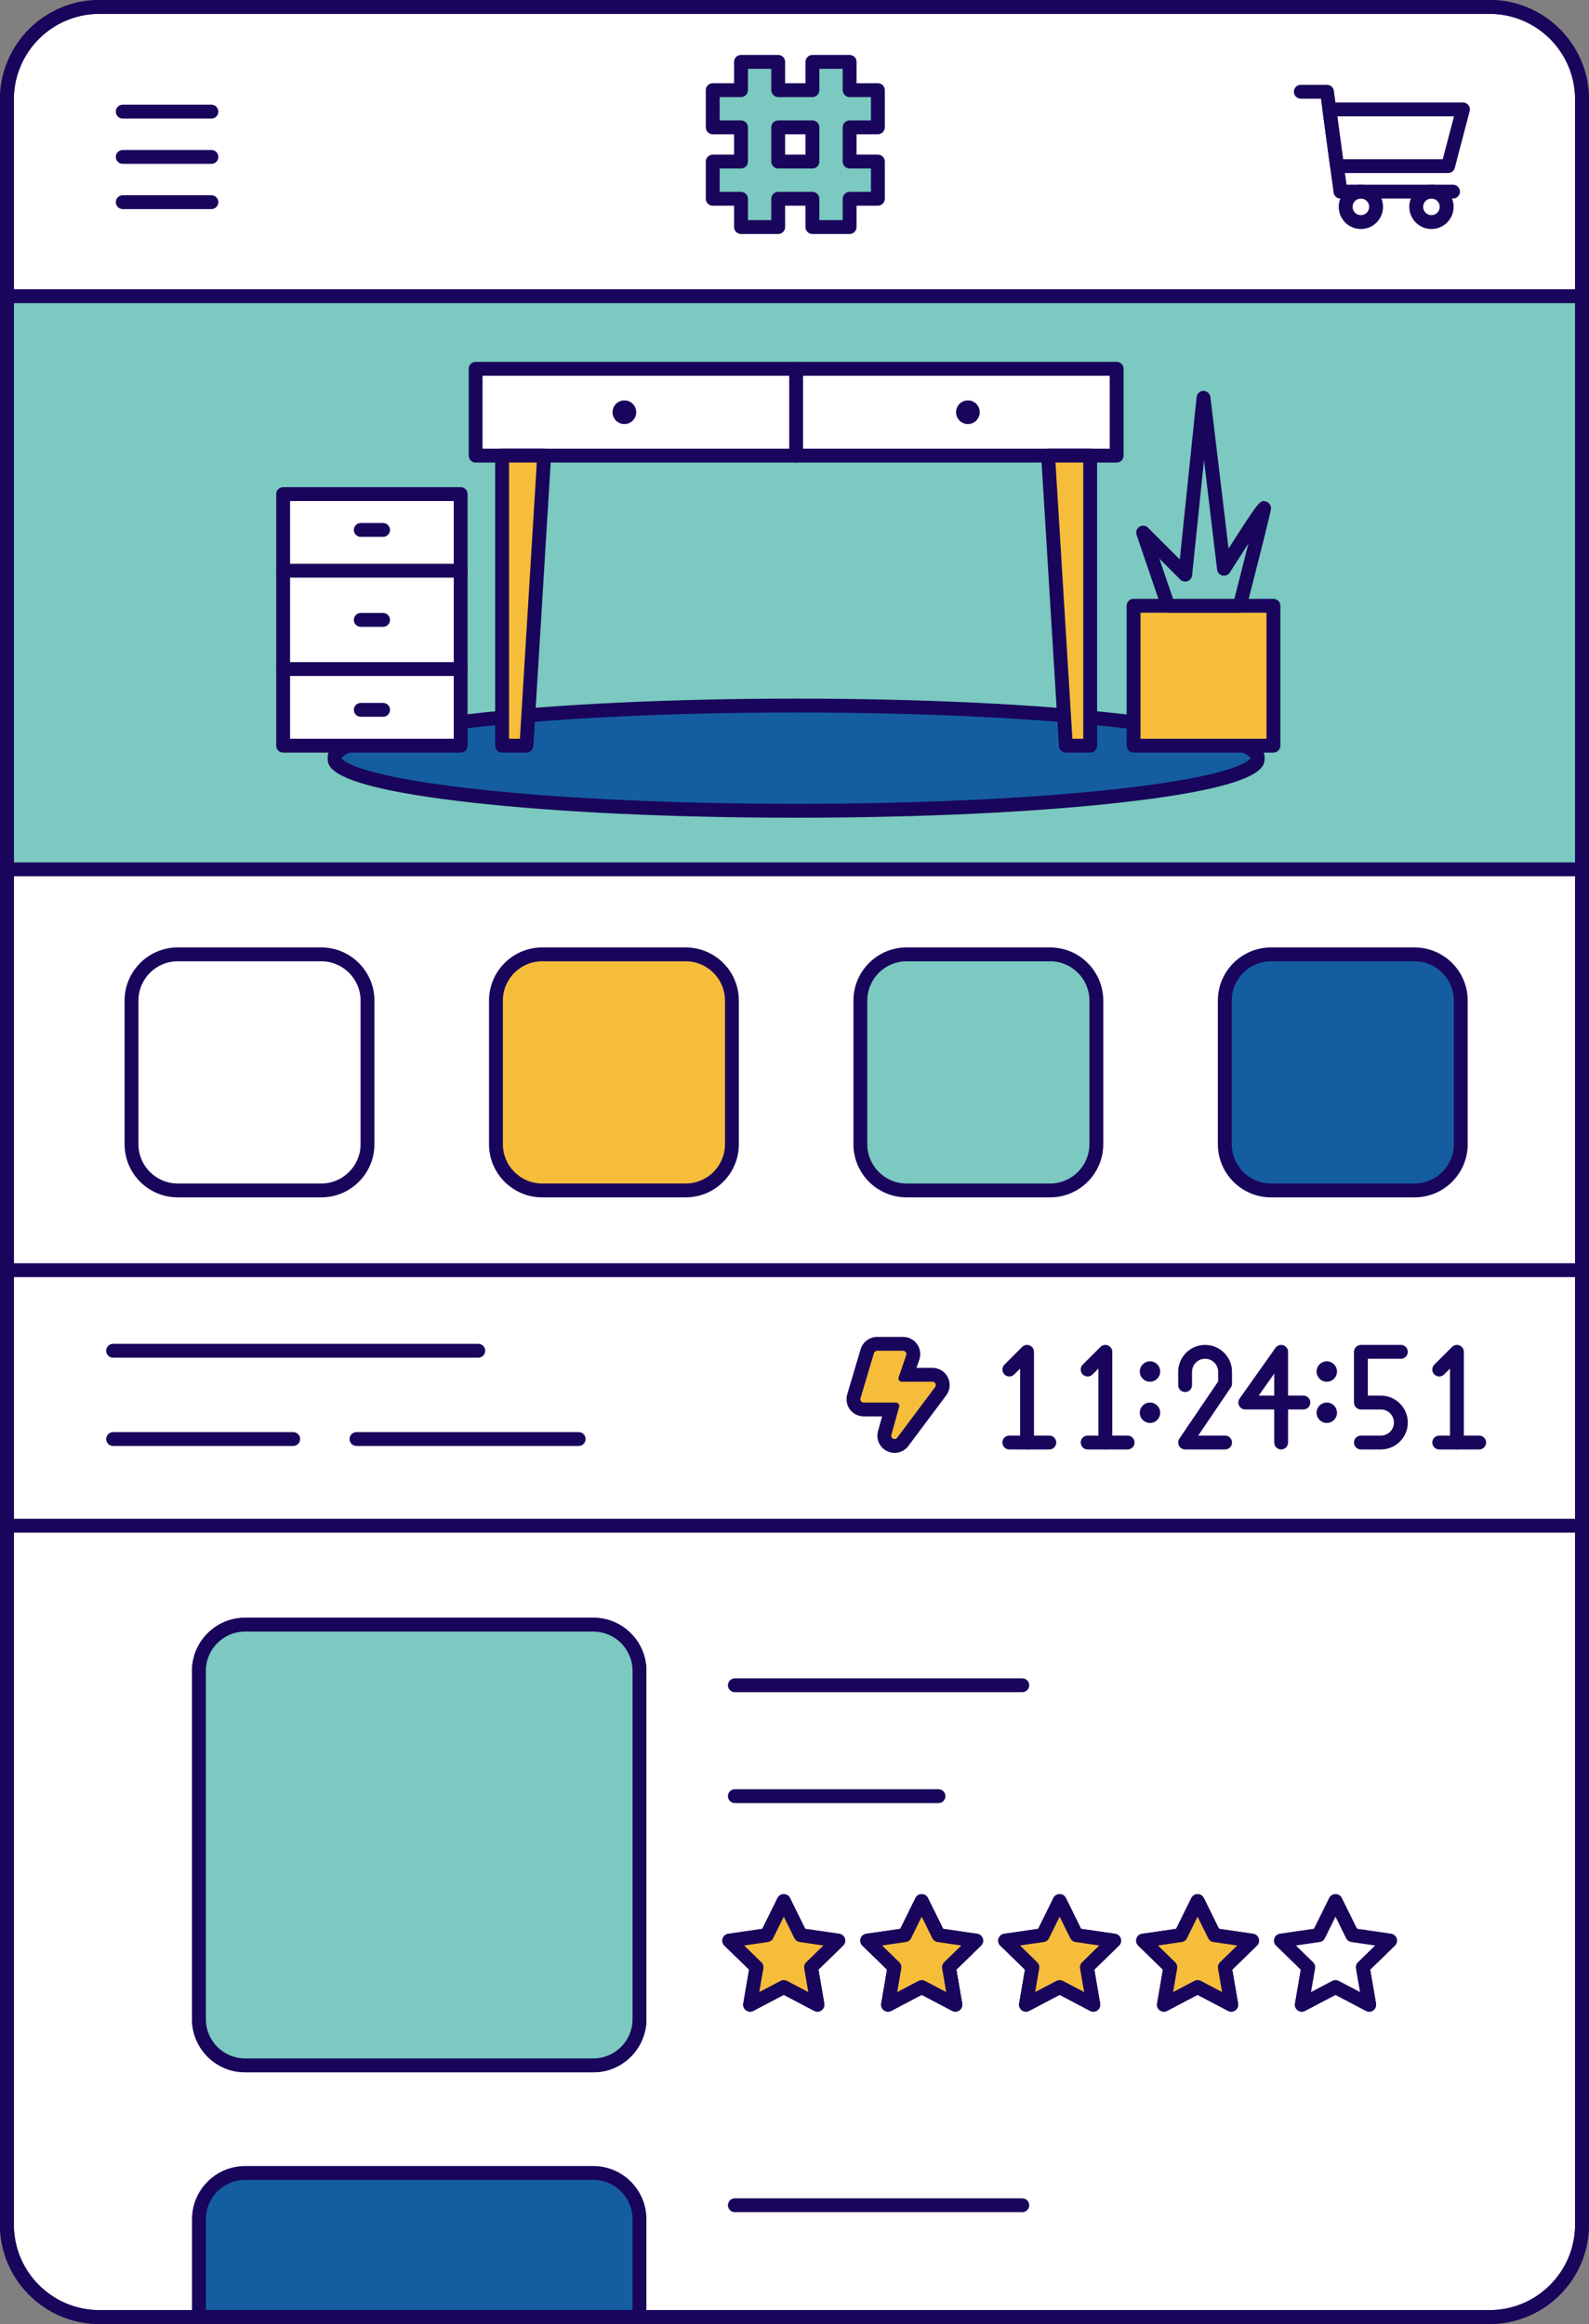 <?xml version="1.0" encoding="UTF-8"?><svg xmlns="http://www.w3.org/2000/svg" xmlns:xlink="http://www.w3.org/1999/xlink" height="500.0" id="Layer_2" preserveAspectRatio="xMidYMid meet" version="1.1" viewBox="0.0 0.0 342.0 500.0" width="342.0" x="0" xml:space="preserve" y="0" zoomAndPan="magnify"><rect x="0.0" y="0.0" width="342.0" height="500.0" fill="#808080" stroke="none"/><g><g><g id="change1_5"><path d="M21.372,1.491H320.616c10.98,0,19.881,8.901,19.881,19.881v457.256 c0,10.98-8.901,19.881-19.881,19.881H21.372c-10.98,0-19.881-8.901-19.881-19.881 V21.372C1.491,10.392,10.392,1.491,21.372,1.491z" fill="#fff"/></g><g id="change2_33"><path d="M320.616,500H21.372C9.587,500,0,490.413,0,478.628V21.372 C0,9.587,9.587,0,21.372,0H320.616c11.784,0,21.372,9.587,21.372,21.372v457.256 C341.988,490.413,332.401,500,320.616,500z M21.372,2.982 c-10.14,0-18.39,8.249-18.39,18.39v457.256c0,10.14,8.25,18.39,18.39,18.39 H320.616c10.14,0,18.39-8.249,18.39-18.39V21.372 c0-10.14-8.25-18.39-18.39-18.39H21.372z" fill="#19055b"/></g></g><g><g id="change3_2"><path d="M1.491 63.731H340.497V187.039H1.491z" fill="#7bc9c0"/></g><g id="change2_16"><path d="M340.497,188.529H1.491C0.667,188.529,0,187.862,0,187.038V63.73 c0-0.824,0.667-1.491,1.491-1.491h339.006c0.824,0,1.491,0.667,1.491,1.491 v123.308C341.988,187.862,341.321,188.529,340.497,188.529z M2.982,185.547H339.006 V65.221H2.982V185.547z" fill="#19055b"/></g></g><g><g id="change4_3"><ellipse cx="171.353" cy="163.119" fill="#145da0" rx="99.336" ry="11.32"/></g><g id="change2_14"><path d="M171.353,175.93c-26.588,0-51.594-1.181-70.41-3.325 c-30.417-3.466-30.417-7.685-30.417-9.486s0-6.02,30.417-9.486 c18.816-2.144,43.822-3.325,70.41-3.325s51.594,1.181,70.41,3.325 c30.417,3.466,30.417,7.685,30.417,9.486s0,6.02-30.417,9.486 C222.947,174.749,197.941,175.93,171.353,175.93z M73.505,163.153 c0.024,0,1.54,3.597,28.93,6.618c18.57,2.049,43.046,3.177,68.918,3.177 s50.348-1.128,68.918-3.177c26.07-2.876,28.7-6.273,28.913-6.652 c-0.214-0.38-2.843-3.777-28.913-6.652c-18.57-2.049-43.046-3.177-68.918-3.177 s-50.348,1.128-68.918,3.177C74.921,159.501,73.516,163.117,73.505,163.153 L73.505,163.153z M269.202,163.153h0.01H269.202z" fill="#19055b"/></g></g><g><g><g id="change1_3"><path d="M102.37 79.349H240.336V98.028H102.37z" fill="#fff"/></g><g id="change2_50"><path d="M240.336,99.518h-137.966c-0.824,0-1.491-0.667-1.491-1.491V79.349 c0-0.824,0.667-1.491,1.491-1.491h137.966c0.824,0,1.491,0.667,1.491,1.491 v18.678C241.827,98.851,241.16,99.518,240.336,99.518z M103.861,96.536h134.984 V80.84H103.861V96.536z" fill="#19055b"/></g></g><g><g id="change5_3"><path d="M113.303 160.43L108.066 160.43 108.066 98.027 117.122 98.027z" fill="#f6bd3b"/></g><g id="change2_54"><path d="M113.303,161.922h-5.238c-0.824,0-1.491-0.667-1.491-1.491V98.027 c0-0.824,0.667-1.491,1.491-1.491h9.057c0.411,0,0.804,0.17,1.086,0.469 c0.282,0.299,0.427,0.702,0.402,1.113l-3.819,62.403 C114.743,161.308,114.091,161.922,113.303,161.922z M109.557,158.939h2.344 l3.636-59.421h-5.98V158.939z" fill="#19055b"/></g></g><g><g id="change5_13"><path d="M229.404 160.43L234.641 160.43 234.641 98.027 225.585 98.027z" fill="#f6bd3b"/></g><g id="change2_43"><path d="M234.641,161.922h-5.238c-0.788,0-1.44-0.614-1.488-1.4 l-3.819-62.403c-0.025-0.411,0.12-0.813,0.402-1.113 c0.282-0.299,0.675-0.469,1.086-0.469h9.056c0.824,0,1.491,0.667,1.491,1.491 v62.403C236.132,161.254,235.465,161.922,234.641,161.922z M230.806,158.939h2.344 V99.518h-5.98L230.806,158.939z" fill="#19055b"/></g></g></g><g><g id="change5_4"><path d="M243.98 130.325H274.085V160.43H243.98z" fill="#f6bd3b"/></g><g id="change2_23"><path d="M274.085,161.922h-30.105c-0.824,0-1.491-0.667-1.491-1.491V130.325 c0-0.824,0.667-1.491,1.491-1.491h30.105c0.824,0,1.491,0.667,1.491,1.491v30.105 C275.576,161.254,274.909,161.922,274.085,161.922z M245.471,158.939h27.123v-27.123 h-27.123V158.939z" fill="#19055b"/></g></g><g><g id="change3_5"><path d="M251.409,130.325l-5.377-15.742l9.056,9.056l3.944-38.065 l4.404,36.791c0,0,8.632-13.584,8.632-13.018s-5.236,20.978-5.236,20.978H251.409z" fill="#7bc9c0"/></g><g id="change2_40"><path d="M266.833,131.817h-15.424c-0.638,0-1.205-0.406-1.411-1.009 l-5.377-15.742c-0.224-0.656,0.034-1.381,0.622-1.747 c0.591-0.367,1.354-0.279,1.843,0.211l6.842,6.842l3.621-34.949 c0.079-0.755,0.712-1.331,1.472-1.337c0.745,0.038,1.402,0.56,1.492,1.314 l3.908,32.642c6.707-10.536,6.82-10.5,8.057-10.14 c0.637,0.185,1.082,0.785,1.082,1.448c0,0.226,0,0.754-5.282,21.348 C268.108,131.355,267.514,131.817,266.833,131.817z M252.475,128.834h13.201 c0.957-3.734,2.09-8.189,3.028-11.918c-1.274,1.966-2.678,4.156-4.008,6.249 c-0.338,0.532-0.974,0.793-1.589,0.654c-0.614-0.14-1.075-0.651-1.15-1.277 l-2.817-23.532l-2.568,24.782c-0.06,0.572-0.443,1.059-0.984,1.251 c-0.541,0.193-1.146,0.057-1.553-0.351l-4.515-4.515L252.475,128.834z" fill="#19055b"/></g></g><g id="change2_51"><path d="M171.353,99.518c-0.824,0-1.491-0.667-1.491-1.491V79.349 c0-0.824,0.667-1.491,1.491-1.491s1.491,0.667,1.491,1.491v18.678 C172.844,98.851,172.177,99.518,171.353,99.518z" fill="#19055b"/></g><g id="change2_56"><circle cx="134.385" cy="88.688" fill="#19055b" r="2.547"/></g><g id="change2_38"><circle cx="208.321" cy="88.688" fill="#19055b" r="2.547"/></g><g><g><g id="change1_1"><path d="M60.945 106.305H99.151V160.43H60.945z" fill="#fff"/></g><g id="change2_47"><path d="M99.151,161.922H60.945c-0.824,0-1.491-0.667-1.491-1.491v-54.125 c0-0.824,0.667-1.491,1.491-1.491h38.206c0.824,0,1.491,0.667,1.491,1.491 v54.125C100.642,161.254,99.974,161.922,99.151,161.922z M62.436,158.939h35.224 v-51.143H62.436V158.939z" fill="#19055b"/></g></g><g id="change2_21"><path d="M99.15,124.282H60.945c-0.824,0-1.491-0.667-1.491-1.491 c0-0.824,0.667-1.491,1.491-1.491h38.205c0.824,0,1.491,0.667,1.491,1.491 C100.641,123.614,99.974,124.282,99.15,124.282z" fill="#19055b"/></g><g id="change2_44"><path d="M99.15,145.436H60.945c-0.824,0-1.491-0.667-1.491-1.491 c0-0.824,0.667-1.491,1.491-1.491h38.205c0.824,0,1.491,0.667,1.491,1.491 C100.641,144.769,99.974,145.436,99.15,145.436z" fill="#19055b"/></g><g id="change2_53"><path d="M82.454,115.509h-4.809c-0.824,0-1.491-0.667-1.491-1.491 s0.667-1.491,1.491-1.491h4.809c0.824,0,1.491,0.667,1.491,1.491 S83.277,115.509,82.454,115.509z" fill="#19055b"/></g><g id="change2_3"><path d="M82.454,154.211h-4.809c-0.824,0-1.491-0.667-1.491-1.491 s0.667-1.491,1.491-1.491h4.809c0.824,0,1.491,0.667,1.491,1.491 S83.277,154.211,82.454,154.211z" fill="#19055b"/></g><g id="change2_65"><path d="M82.454,134.86h-4.809c-0.824,0-1.491-0.667-1.491-1.491 s0.667-1.491,1.491-1.491h4.809c0.824,0,1.491,0.667,1.491,1.491 S83.277,134.86,82.454,134.86z" fill="#19055b"/></g></g><g><g id="change2_36"><path d="M45.504,25.512H26.417c-0.824,0-1.491-0.667-1.491-1.491 s0.667-1.491,1.491-1.491h19.087c0.824,0,1.491,0.667,1.491,1.491 S46.328,25.512,45.504,25.512z" fill="#19055b"/></g><g id="change2_26"><path d="M45.504,35.25H26.417c-0.824,0-1.491-0.667-1.491-1.491 c0-0.824,0.667-1.491,1.491-1.491h19.087c0.824,0,1.491,0.667,1.491,1.491 C46.995,34.583,46.328,35.25,45.504,35.25z" fill="#19055b"/></g><g id="change2_62"><path d="M45.504,44.988H26.417c-0.824,0-1.491-0.667-1.491-1.491 c0-0.824,0.667-1.491,1.491-1.491h19.087c0.824,0,1.491,0.667,1.491,1.491 C46.995,44.321,46.328,44.988,45.504,44.988z" fill="#19055b"/></g></g><g><g id="change2_63"><path d="M312.739,42.719h-24.235c-0.746,0-1.378-0.552-1.477-1.292 l-2.722-20.2h-4.336c-0.824,0-1.491-0.667-1.491-1.491 s0.667-1.491,1.491-1.491h5.64c0.746,0,1.378,0.552,1.477,1.292l2.722,20.2 H312.739c0.824,0,1.491,0.667,1.491,1.491 C314.23,42.052,313.562,42.719,312.739,42.719z" fill="#19055b"/></g><g id="change2_20"><path d="M311.672,37.232h-23.908c-0.746,0-1.378-0.552-1.477-1.292 l-1.644-12.201c-0.058-0.426,0.072-0.857,0.355-1.18 c0.283-0.324,0.693-0.51,1.123-0.51h28.752c0.462,0,0.898,0.215,1.18,0.58 c0.283,0.366,0.379,0.842,0.262,1.289l-3.201,12.201 C312.942,36.774,312.35,37.232,311.672,37.232z M289.068,34.25h21.454l2.418-9.219 h-25.114L289.068,34.25z" fill="#19055b"/></g><g id="change2_24"><path d="M292.902,49.273c-2.629,0-4.768-2.139-4.768-4.768 c0-2.629,2.139-4.768,4.768-4.768s4.768,2.139,4.768,4.768 C297.671,47.134,295.531,49.273,292.902,49.273z M292.902,42.719 c-0.985,0-1.786,0.801-1.786,1.786s0.801,1.786,1.786,1.786 s1.786-0.801,1.786-1.786S293.887,42.719,292.902,42.719z" fill="#19055b"/></g><g id="change2_22"><path d="M308.09,49.273c-2.629,0-4.768-2.139-4.768-4.768 c0-2.629,2.139-4.768,4.768-4.768s4.768,2.139,4.768,4.768 C312.859,47.134,310.72,49.273,308.09,49.273z M308.09,42.719 c-0.985,0-1.786,0.801-1.786,1.786s0.801,1.786,1.786,1.786 s1.786-0.801,1.786-1.786S309.075,42.719,308.09,42.719z" fill="#19055b"/></g></g><g><g id="change3_1"><path d="M188.947,27.399v-8.006h-6.084v-6.084h-8.005v6.084H167.493v-6.084 h-8.005v6.084h-6.084v8.006h6.084v7.365h-6.084v8.006h6.084v6.084h8.005v-6.084 h7.365v6.084h8.005v-6.084h6.084v-8.006h-6.084v-7.365H188.947z M174.858,34.764 H167.493v-7.365h7.365V34.764z" fill="#7bc9c0"/></g><g id="change2_1"><path d="M182.863,50.344h-8.006c-0.824,0-1.491-0.667-1.491-1.491v-4.593 h-4.383v4.593c0,0.824-0.667,1.491-1.491,1.491h-8.006 c-0.824,0-1.491-0.667-1.491-1.491v-4.593h-4.593 c-0.824,0-1.491-0.667-1.491-1.491V34.764c0-0.824,0.667-1.491,1.491-1.491h4.593 v-4.383h-4.593c-0.824,0-1.491-0.667-1.491-1.491v-8.006 c0-0.824,0.667-1.491,1.491-1.491h4.593v-4.593c0-0.824,0.667-1.491,1.491-1.491 h8.006c0.824,0,1.491,0.667,1.491,1.491v4.593h4.383v-4.593 c0-0.824,0.667-1.491,1.491-1.491h8.006c0.824,0,1.491,0.667,1.491,1.491v4.593 h4.593c0.824,0,1.491,0.667,1.491,1.491v8.006c0,0.824-0.667,1.491-1.491,1.491 h-4.593v4.383h4.593c0.824,0,1.491,0.667,1.491,1.491v8.006 c0,0.824-0.667,1.491-1.491,1.491h-4.593v4.593 C184.354,49.677,183.687,50.344,182.863,50.344z M176.349,47.362h5.024v-4.593 c0-0.824,0.667-1.491,1.491-1.491h4.593v-5.024h-4.593 c-0.824,0-1.491-0.667-1.491-1.491v-7.365c0-0.824,0.667-1.491,1.491-1.491 h4.593v-5.024h-4.593c-0.824,0-1.491-0.667-1.491-1.491v-4.593h-5.024v4.593 c0,0.824-0.667,1.491-1.491,1.491h-7.365c-0.824,0-1.491-0.667-1.491-1.491 v-4.593h-5.024v4.593c0,0.824-0.667,1.491-1.491,1.491h-4.593v5.024h4.593 c0.824,0,1.491,0.667,1.491,1.491v7.365c0,0.824-0.667,1.491-1.491,1.491h-4.593 v5.024h4.593c0.824,0,1.491,0.667,1.491,1.491v4.593h5.024v-4.593 c0-0.824,0.667-1.491,1.491-1.491h7.365c0.824,0,1.491,0.667,1.491,1.491V47.362 z M174.858,36.255h-7.365c-0.824,0-1.491-0.667-1.491-1.491v-7.365 c0-0.824,0.667-1.491,1.491-1.491h7.365c0.824,0,1.491,0.667,1.491,1.491v7.365 C176.349,35.587,175.681,36.255,174.858,36.255z M168.984,33.273h4.383v-4.383 h-4.383V33.273z" fill="#19055b"/></g></g><g><g><g><g id="change1_2"><path d="M69.096,256.12h-30.79c-5.523,0-10-4.477-10-10v-30.79 c0-5.523,4.477-10,10-10h30.79c5.523,0,10,4.477,10,10v30.79 C79.096,251.643,74.619,256.12,69.096,256.12z" fill="#fff"/></g><g id="change2_6"><path d="M69.155,257.611H38.246c-6.303,0-11.431-5.127-11.431-11.431v-30.909 c0-6.303,5.128-11.431,11.431-11.431h30.909c6.303,0,11.431,5.128,11.431,11.431 v30.909C80.587,252.483,75.459,257.611,69.155,257.611z M38.246,206.821 c-4.659,0-8.449,3.79-8.449,8.449v30.909c0,4.659,3.79,8.449,8.449,8.449h30.909 c4.659,0,8.449-3.79,8.449-8.449v-30.909c0-4.659-3.79-8.449-8.449-8.449H38.246 z" fill="#19055b"/></g></g><g><g id="change5_11"><path d="M147.531,256.12h-30.79c-5.523,0-10-4.477-10-10v-30.79 c0-5.523,4.477-10,10-10h30.79c5.523,0,10,4.477,10,10v30.79 C157.531,251.643,153.054,256.12,147.531,256.12z" fill="#f6bd3b"/></g><g id="change2_10"><path d="M147.591,257.611h-30.909c-6.303,0-11.431-5.127-11.431-11.431 v-30.909c0-6.303,5.128-11.431,11.431-11.431h30.909 c6.303,0,11.431,5.128,11.431,11.431v30.909 C159.022,252.483,153.894,257.611,147.591,257.611z M116.681,206.821 c-4.659,0-8.449,3.79-8.449,8.449v30.909c0,4.659,3.79,8.449,8.449,8.449 h30.909c4.659,0,8.449-3.79,8.449-8.449v-30.909 c0-4.659-3.79-8.449-8.449-8.449H116.681z" fill="#19055b"/></g></g><g><g id="change3_4"><path d="M225.966,256.12h-30.79c-5.523,0-10-4.477-10-10v-30.79 c0-5.523,4.477-10,10-10h30.79c5.523,0,10,4.477,10,10v30.79 C235.966,251.643,231.489,256.12,225.966,256.12z" fill="#7bc9c0"/></g><g id="change2_39"><path d="M226.025,257.611H195.116c-6.303,0-11.431-5.127-11.431-11.431v-30.909 c0-6.303,5.128-11.431,11.431-11.431h30.909c6.303,0,11.431,5.128,11.431,11.431 v30.909C237.457,252.483,232.329,257.611,226.025,257.611z M195.116,206.821 c-4.659,0-8.449,3.79-8.449,8.449v30.909c0,4.659,3.79,8.449,8.449,8.449h30.909 c4.659,0,8.449-3.79,8.449-8.449v-30.909c0-4.659-3.79-8.449-8.449-8.449 H195.116z" fill="#19055b"/></g></g><g><g id="change4_1"><path d="M304.401,256.12h-30.79c-5.523,0-10-4.477-10-10v-30.79 c0-5.523,4.477-10,10-10h30.79c5.523,0,10,4.477,10,10v30.79 C314.401,251.643,309.923,256.12,304.401,256.12z" fill="#145da0"/></g><g id="change2_57"><path d="M304.46,257.611h-30.909c-6.303,0-11.431-5.127-11.431-11.431v-30.909 c0-6.303,5.128-11.431,11.431-11.431h30.909c6.303,0,11.431,5.128,11.431,11.431 v30.909C315.892,252.483,310.764,257.611,304.46,257.611z M273.551,206.821 c-4.659,0-8.449,3.79-8.449,8.449v30.909c0,4.659,3.79,8.449,8.449,8.449 h30.909c4.659,0,8.449-3.79,8.449-8.449v-30.909 c0-4.659-3.79-8.449-8.449-8.449H273.551z" fill="#19055b"/></g></g></g><g><g><g id="change2_4"><path d="M340.497,274.763H1.491C0.667,274.763,0,274.095,0,273.272 c0-0.823,0.667-1.491,1.491-1.491h339.006c0.824,0,1.491,0.668,1.491,1.491 C341.988,274.095,341.321,274.763,340.497,274.763z" fill="#19055b"/></g></g><g><g id="change2_41"><path d="M340.497,329.747H1.491C0.667,329.747,0,329.079,0,328.256 s0.667-1.491,1.491-1.491h339.006c0.824,0,1.491,0.668,1.491,1.491 S341.321,329.747,340.497,329.747z" fill="#19055b"/></g></g><g><g><g id="change2_45"><path d="M102.94,292.105H24.343c-0.824,0-1.491-0.668-1.491-1.491 s0.667-1.491,1.491-1.491h78.597c0.824,0,1.491,0.668,1.491,1.491 S103.764,292.105,102.94,292.105z" fill="#19055b"/></g></g><g><g id="change2_52"><path d="M63.104,311.097H24.343c-0.824,0-1.491-0.668-1.491-1.491 s0.667-1.491,1.491-1.491h38.761c0.824,0,1.491,0.668,1.491,1.491 S63.928,311.097,63.104,311.097z" fill="#19055b"/></g></g><g><g id="change2_7"><path d="M124.549,311.097H76.727c-0.824,0-1.491-0.668-1.491-1.491 s0.667-1.491,1.491-1.491h47.822c0.824,0,1.491,0.668,1.491,1.491 S125.372,311.097,124.549,311.097z" fill="#19055b"/></g></g></g><g><g id="change2_46"><path d="M221.053,311.848c-0.824,0-1.491-0.668-1.491-1.491v-15.914 l-1.269,1.269c-0.582,0.582-1.526,0.582-2.108,0 c-0.582-0.582-0.582-1.526,0-2.108l3.814-3.814 c0.425-0.426,1.067-0.554,1.625-0.323c0.557,0.231,0.92,0.775,0.92,1.377 v19.514C222.544,311.18,221.876,311.848,221.053,311.848z" fill="#19055b"/></g></g><g><g id="change2_55"><path d="M225.842,311.848h-8.604c-0.824,0-1.491-0.668-1.491-1.491 c0-0.823,0.667-1.491,1.491-1.491h8.604c0.824,0,1.491,0.668,1.491,1.491 C227.333,311.18,226.666,311.848,225.842,311.848z" fill="#19055b"/></g></g><g><g id="change2_35"><path d="M237.906,311.848c-0.824,0-1.491-0.668-1.491-1.491v-15.914 l-1.269,1.269c-0.582,0.582-1.526,0.582-2.108,0 c-0.582-0.582-0.582-1.526,0-2.108l3.814-3.814 c0.426-0.426,1.067-0.554,1.625-0.323c0.557,0.231,0.92,0.775,0.92,1.377 v19.514C239.397,311.18,238.729,311.848,237.906,311.848z" fill="#19055b"/></g></g><g><g id="change2_64"><path d="M242.695,311.848h-8.604c-0.824,0-1.491-0.668-1.491-1.491 c0-0.823,0.667-1.491,1.491-1.491h8.604c0.824,0,1.491,0.668,1.491,1.491 C244.186,311.18,243.519,311.848,242.695,311.848z" fill="#19055b"/></g></g><g><g id="change2_30"><path d="M263.676,311.848h-8.604c-0.552,0-1.059-0.305-1.317-0.793 c-0.259-0.487-0.227-1.078,0.083-1.535l8.346-12.305v-2.07 c0-1.55-1.261-2.811-2.811-2.811s-2.811,1.261-2.811,2.811v2.861 c0,0.823-0.667,1.491-1.491,1.491s-1.491-0.668-1.491-1.491v-2.861 c0-3.195,2.599-5.793,5.793-5.793s5.793,2.599,5.793,5.793v2.528 c0,0.298-0.09,0.59-0.257,0.837l-7.024,10.356h5.79 c0.824,0,1.491,0.668,1.491,1.491 C265.167,311.18,264.5,311.848,263.676,311.848z" fill="#19055b"/></g></g><g><g id="change2_19"><path d="M275.74,311.848c-0.824,0-1.491-0.668-1.491-1.491v-7.113h-6.226 c-0.557,0-1.068-0.311-1.324-0.806c-0.256-0.495-0.215-1.091,0.107-1.546 l7.717-10.91c0.376-0.53,1.05-0.758,1.669-0.56 c0.619,0.197,1.039,0.772,1.039,1.421v9.419h3.299 c0.824,0,1.491,0.668,1.491,1.491s-0.667,1.491-1.491,1.491h-3.299v7.113 C277.231,311.18,276.563,311.848,275.74,311.848z M270.904,300.262h3.345v-4.729 L270.904,300.262z" fill="#19055b"/></g></g><g><g id="change2_13"><path d="M297.208,311.848h-4.302c-0.824,0-1.491-0.668-1.491-1.491 c0-0.823,0.667-1.491,1.491-1.491h4.302c1.55,0,2.811-1.261,2.811-2.81 c0-1.55-1.261-2.811-2.811-2.811h-4.302c-0.824,0-1.491-0.668-1.491-1.491 v-10.91c0-0.823,0.667-1.491,1.491-1.491h8.604 c0.824,0,1.491,0.668,1.491,1.491s-0.667,1.491-1.491,1.491h-7.113v7.928 h2.811c3.194,0,5.793,2.599,5.793,5.793 C303.001,309.249,300.403,311.848,297.208,311.848z" fill="#19055b"/></g></g><g><g id="change2_17"><path d="M313.574,311.848c-0.824,0-1.491-0.668-1.491-1.491v-15.914 l-1.269,1.269c-0.582,0.582-1.526,0.582-2.108,0c-0.582-0.582-0.582-1.526,0-2.108 l3.814-3.814c0.425-0.426,1.067-0.554,1.625-0.323 c0.557,0.231,0.92,0.775,0.92,1.377v19.514 C315.065,311.18,314.397,311.848,313.574,311.848z" fill="#19055b"/></g></g><g><g id="change2_27"><path d="M318.363,311.848h-8.604c-0.824,0-1.491-0.668-1.491-1.491 c0-0.823,0.667-1.491,1.491-1.491h8.604c0.824,0,1.491,0.668,1.491,1.491 C319.854,311.18,319.187,311.848,318.363,311.848z" fill="#19055b"/></g></g><g><g id="change2_58"><circle cx="247.511" cy="295.079" fill="#19055b" r="2.196"/></g></g><g><g id="change2_48"><circle cx="247.511" cy="303.949" fill="#19055b" r="2.196"/></g></g><g><g id="change2_29"><circle cx="285.563" cy="295.079" fill="#19055b" r="2.196"/></g></g><g><g id="change2_18"><circle cx="285.563" cy="303.949" fill="#19055b" r="2.196"/></g></g><g><g><g id="change5_9"><path d="M192.551,311.097c-0.694,0-1.36-0.33-1.78-0.882 c-0.415-0.547-0.547-1.246-0.36-1.92l1.402-5.051h-5.919 c-0.694,0-1.356-0.332-1.771-0.888c-0.415-0.556-0.544-1.285-0.346-1.95 l2.889-9.704c0.278-0.93,1.148-1.578,2.117-1.578h5.583 c0.712,0,1.384,0.346,1.798,0.926c0.414,0.58,0.522,1.328,0.291,2.001 l-1.285,3.733h5.524c0.841,0,1.598,0.467,1.974,1.219 c0.377,0.753,0.298,1.64-0.206,2.313l-8.154,10.893 c-0.422,0.565-1.063,0.889-1.756,0.889 C192.552,311.097,192.552,311.097,192.551,311.097z" fill="#f6bd3b"/></g></g><g><g id="change2_28"><path d="M194.365,290.614c0.493,0,0.839,0.485,0.679,0.951l-1.638,4.758 c-0.16,0.466,0.186,0.951,0.679,0.951h6.608 c0.591,0,0.929,0.675,0.575,1.148l-8.153,10.893 c-0.153,0.204-0.359,0.291-0.563,0.291c-0.431,0-0.847-0.394-0.703-0.914 l1.674-6.03c0.127-0.457-0.217-0.91-0.692-0.91h-6.937 c-0.48,0-0.825-0.462-0.688-0.923l2.889-9.704 c0.091-0.304,0.37-0.513,0.688-0.513H194.365 M194.365,287.632h-5.582 c-1.625,0-3.083,1.088-3.546,2.645l-2.889,9.703 c-0.332,1.114-0.115,2.335,0.58,3.267c0.695,0.932,1.804,1.489,2.966,1.489 h3.958l-0.877,3.16c-0.313,1.127-0.091,2.301,0.609,3.222 c0.7,0.922,1.81,1.472,2.968,1.472c1.168,0,2.243-0.542,2.95-1.487 l8.153-10.893c0.845-1.129,0.978-2.613,0.346-3.874 c-0.631-1.26-1.899-2.043-3.308-2.043h-3.434l0.605-1.757 c0.388-1.128,0.207-2.381-0.486-3.353 C196.685,288.211,195.559,287.632,194.365,287.632L194.365,287.632z" fill="#19055b"/></g></g></g></g><g><g><g id="change3_6"><path d="M127.636,444.359H52.816c-5.523,0-10-4.477-10-10V359.539 c0-5.523,4.477-10,10-10h74.82c5.523,0,10,4.477,10,10v74.82 C137.636,439.882,133.159,444.359,127.636,444.359z" fill="#7bc9c0"/></g><g id="change2_15"><path d="M127.695,445.85H52.756c-6.303,0-11.431-5.128-11.431-11.431v-74.939 c0-6.303,5.128-11.431,11.431-11.431h74.939c6.303,0,11.431,5.128,11.431,11.431 v74.939C139.127,440.722,133.999,445.85,127.695,445.85z M52.756,351.031 c-4.659,0-8.449,3.791-8.449,8.449v74.939c0,4.659,3.79,8.449,8.449,8.449 h74.939c4.659,0,8.449-3.791,8.449-8.449v-74.939 c0-4.659-3.79-8.449-8.449-8.449H52.756z" fill="#19055b"/></g></g><g><g id="change3_3"><path d="M127.695,349.539H52.756c-5.49,0-9.94,4.451-9.94,9.94v74.939 c0,5.49,4.45,9.94,9.94,9.94h74.939c5.49,0,9.94-4.45,9.94-9.94 v-74.939C137.636,353.99,133.185,349.539,127.695,349.539z" fill="#7bc9c0"/></g><g id="change2_37"><path d="M127.695,445.85H52.756c-6.303,0-11.431-5.128-11.431-11.431v-74.939 c0-6.303,5.128-11.431,11.431-11.431h74.939c6.303,0,11.431,5.128,11.431,11.431 v74.939C139.127,440.722,133.999,445.85,127.695,445.85z M52.756,351.031 c-4.659,0-8.449,3.791-8.449,8.449v74.939c0,4.659,3.79,8.449,8.449,8.449 h74.939c4.659,0,8.449-3.791,8.449-8.449v-74.939 c0-4.659-3.79-8.449-8.449-8.449H52.756z" fill="#19055b"/></g></g><g><g id="change4_2"><path d="M127.695,467.508H52.756c-5.49,0-9.94,4.45-9.94,9.94v21.06 h94.82v-21.06C137.636,471.959,133.185,467.508,127.695,467.508z" fill="#145da0"/></g><g id="change2_31"><path d="M137.636,500H42.816c-0.824,0-1.491-0.668-1.491-1.491v-21.06 c0-6.303,5.128-11.431,11.431-11.431h74.939c6.303,0,11.431,5.128,11.431,11.431 v21.06C139.127,499.332,138.459,500,137.636,500z M44.307,497.018h91.838v-19.569 c0-4.659-3.79-8.449-8.449-8.449H52.756c-4.659,0-8.449,3.791-8.449,8.449 V497.018z" fill="#19055b"/></g></g><g><g id="change5_1"><path d="M161.443 431.315L168.693 427.504 175.942 431.315 174.558 423.243 180.423 417.526 172.317 416.348 168.693 409.004 165.068 416.348 156.963 417.526 162.828 423.243z" fill="#f6bd3b"/></g><g id="change2_32"><path d="M175.942,432.806c-0.237,0-0.476-0.056-0.694-0.171l-6.556-3.446 l-6.556,3.446c-0.502,0.264-1.111,0.219-1.57-0.114 c-0.459-0.334-0.689-0.899-0.593-1.459l1.252-7.299l-5.304-5.169 c-0.407-0.396-0.553-0.989-0.378-1.529c0.176-0.54,0.642-0.933,1.204-1.014 l7.33-1.066l3.278-6.642c0.251-0.509,0.77-0.831,1.337-0.831l0,0 c0.567,0,1.086,0.322,1.337,0.831l3.277,6.642l7.33,1.066 c0.562,0.082,1.028,0.475,1.204,1.014c0.175,0.54,0.029,1.133-0.378,1.529 l-5.304,5.169l1.252,7.299c0.096,0.56-0.134,1.125-0.593,1.459 C176.559,432.709,176.252,432.806,175.942,432.806z M168.693,426.013 c0.238,0,0.477,0.057,0.694,0.171l4.576,2.405l-0.874-5.094 c-0.083-0.484,0.078-0.978,0.429-1.32l3.702-3.608l-5.116-0.744 c-0.486-0.071-0.905-0.376-1.123-0.815l-2.287-4.635l-2.288,4.635 c-0.217,0.44-0.637,0.745-1.123,0.815l-5.116,0.744l3.702,3.608 c0.351,0.343,0.512,0.836,0.429,1.32l-0.874,5.094l4.576-2.405 C168.216,426.071,168.455,426.013,168.693,426.013z" fill="#19055b"/></g></g><g><g id="change5_12"><path d="M202.005 416.348L198.38 409.004 194.756 416.348 186.65 417.526 192.516 423.243 191.131 431.315 198.38 427.504 205.63 431.315 204.245 423.243 210.11 417.526z" fill="#f6bd3b"/></g><g id="change2_11"><path d="M205.63,432.806c-0.237,0-0.476-0.056-0.694-0.171l-6.556-3.446 l-6.555,3.446c-0.502,0.264-1.111,0.219-1.57-0.114 c-0.459-0.334-0.689-0.899-0.593-1.459l1.252-7.299l-5.304-5.169 c-0.407-0.396-0.553-0.989-0.378-1.529c0.176-0.54,0.642-0.933,1.204-1.014 l7.33-1.066l3.277-6.642c0.251-0.509,0.77-0.831,1.337-0.831 s1.086,0.322,1.337,0.831l3.278,6.642l7.33,1.066 c0.562,0.082,1.028,0.475,1.204,1.014c0.175,0.54,0.029,1.133-0.378,1.529 l-5.304,5.169l1.253,7.299c0.096,0.559-0.134,1.125-0.593,1.459 C206.247,432.709,205.939,432.806,205.63,432.806z M198.38,426.013 c0.238,0,0.477,0.057,0.694,0.171l4.576,2.405l-0.874-5.094 c-0.083-0.484,0.078-0.978,0.429-1.32l3.702-3.608l-5.116-0.744 c-0.485-0.071-0.905-0.376-1.123-0.815l-2.288-4.635l-2.287,4.635 c-0.217,0.44-0.637,0.745-1.123,0.815l-5.116,0.744l3.702,3.608 c0.351,0.343,0.512,0.836,0.429,1.32l-0.874,5.094l4.575-2.405 C197.903,426.071,198.142,426.013,198.38,426.013z" fill="#19055b"/></g></g><g><g id="change5_5"><path d="M231.692 416.348L228.068 409.004 224.443 416.348 216.338 417.526 222.203 423.243 220.818 431.315 228.068 427.504 235.317 431.315 233.932 423.243 239.798 417.526z" fill="#f6bd3b"/></g><g id="change2_59"><path d="M235.317,432.806c-0.237,0-0.476-0.056-0.694-0.171l-6.556-3.446 l-6.556,3.446c-0.501,0.264-1.111,0.219-1.57-0.114 c-0.459-0.334-0.689-0.899-0.593-1.459l1.252-7.299l-5.304-5.169 c-0.407-0.396-0.553-0.989-0.378-1.529c0.176-0.54,0.642-0.933,1.204-1.014 l7.33-1.066l3.278-6.642c0.251-0.509,0.77-0.831,1.337-0.831 s1.086,0.322,1.337,0.831l3.278,6.642l7.33,1.066 c0.562,0.082,1.028,0.475,1.204,1.014c0.175,0.54,0.029,1.133-0.378,1.529 l-5.304,5.169l1.252,7.299c0.096,0.56-0.134,1.125-0.593,1.459 C235.934,432.709,235.626,432.806,235.317,432.806z M228.068,426.013 c0.238,0,0.477,0.057,0.694,0.171l4.576,2.405l-0.874-5.094 c-0.083-0.484,0.078-0.978,0.429-1.32l3.702-3.608l-5.116-0.744 c-0.485-0.071-0.905-0.376-1.123-0.815l-2.288-4.635l-2.288,4.635 c-0.217,0.44-0.637,0.745-1.123,0.815l-5.116,0.744l3.702,3.608 c0.351,0.343,0.512,0.836,0.429,1.32l-0.874,5.094l4.576-2.405 C227.591,426.071,227.829,426.013,228.068,426.013z" fill="#19055b"/></g></g><g><g id="change5_8"><path d="M261.379 416.348L257.755 409.004 254.13 416.348 246.025 417.526 251.89 423.243 250.506 431.315 257.755 427.504 265.004 431.315 263.62 423.243 269.485 417.526z" fill="#f6bd3b"/></g><g id="change2_34"><path d="M250.505,432.806c-0.309,0-0.617-0.096-0.877-0.284 c-0.459-0.334-0.689-0.9-0.593-1.459l1.253-7.299l-5.304-5.169 c-0.407-0.396-0.553-0.989-0.378-1.529c0.176-0.54,0.642-0.933,1.204-1.014 l7.33-1.066l3.277-6.642c0.251-0.509,0.77-0.831,1.337-0.831 c0.567,0,1.086,0.322,1.337,0.831l3.278,6.642l7.33,1.066 c0.562,0.082,1.028,0.475,1.204,1.014c0.175,0.54,0.029,1.133-0.378,1.529 l-5.304,5.169l1.252,7.299c0.096,0.56-0.134,1.125-0.593,1.459 c-0.459,0.333-1.068,0.378-1.57,0.114l-6.556-3.446l-6.556,3.446 C250.981,432.749,250.743,432.806,250.505,432.806z M257.755,426.013 c0.238,0,0.477,0.057,0.694,0.171l4.576,2.405l-0.874-5.094 c-0.083-0.484,0.078-0.978,0.429-1.32l3.702-3.608l-5.116-0.744 c-0.485-0.071-0.905-0.376-1.123-0.815l-2.288-4.635l-2.287,4.635 c-0.217,0.44-0.637,0.745-1.123,0.815l-5.116,0.744l3.702,3.608 c0.351,0.343,0.512,0.836,0.429,1.32l-0.874,5.093l4.575-2.405 C257.278,426.071,257.516,426.013,257.755,426.013z" fill="#19055b"/></g></g><g><g id="change1_4"><path d="M291.067 416.348L287.442 409.004 283.818 416.348 275.712 417.526 281.578 423.243 280.193 431.315 287.442 427.504 294.692 431.315 293.307 423.243 299.172 417.526z" fill="#fff"/></g><g id="change2_8"><path d="M294.692,432.806c-0.237,0-0.476-0.056-0.694-0.171l-6.556-3.446 l-6.556,3.446c-0.501,0.264-1.111,0.219-1.57-0.114 c-0.459-0.334-0.689-0.899-0.593-1.459l1.252-7.299l-5.304-5.169 c-0.407-0.396-0.553-0.989-0.378-1.529c0.176-0.54,0.642-0.933,1.204-1.014 l7.33-1.066l3.277-6.642c0.251-0.509,0.77-0.831,1.337-0.831 c0.567,0,1.086,0.322,1.337,0.831l3.278,6.642l7.33,1.066 c0.562,0.082,1.028,0.475,1.204,1.014c0.175,0.54,0.029,1.133-0.378,1.529 l-5.304,5.169l1.252,7.299c0.096,0.56-0.134,1.125-0.593,1.459 C295.309,432.709,295.001,432.806,294.692,432.806z M287.442,426.013 c0.238,0,0.477,0.057,0.694,0.171l4.576,2.405l-0.874-5.094 c-0.083-0.484,0.078-0.978,0.429-1.32l3.702-3.608l-5.116-0.744 c-0.485-0.071-0.905-0.376-1.123-0.815l-2.288-4.635l-2.287,4.635 c-0.217,0.44-0.637,0.745-1.123,0.815l-5.116,0.744l3.702,3.608 c0.351,0.343,0.512,0.836,0.429,1.32l-0.874,5.094l4.576-2.405 C286.966,426.071,287.204,426.013,287.442,426.013z" fill="#19055b"/></g></g><g><g id="change2_2"><path d="M220.028,364.074h-61.867c-0.824,0-1.491-0.668-1.491-1.491 s0.667-1.491,1.491-1.491h61.867c0.824,0,1.491,0.668,1.491,1.491 S220.852,364.074,220.028,364.074z" fill="#19055b"/></g><g id="change2_5"><path d="M201.994,387.931h-43.833c-0.824,0-1.491-0.668-1.491-1.491 s0.667-1.491,1.491-1.491h43.833c0.824,0,1.491,0.668,1.491,1.491 S202.818,387.931,201.994,387.931z" fill="#19055b"/></g></g><g><g><g id="change5_6"><path d="M168.693 409.004L172.317 416.348 180.423 417.526 174.558 423.243 175.942 431.315 168.693 427.504 161.443 431.315 162.828 423.243 156.963 417.526 165.068 416.348z" fill="#f6bd3b"/></g><g id="change2_25"><path d="M175.942,432.806c-0.237,0-0.476-0.056-0.694-0.171l-6.556-3.446 l-6.556,3.446c-0.502,0.264-1.111,0.219-1.57-0.114 c-0.459-0.334-0.689-0.899-0.593-1.459l1.252-7.299l-5.304-5.169 c-0.407-0.396-0.553-0.989-0.378-1.529c0.176-0.54,0.642-0.933,1.204-1.014 l7.33-1.065l3.278-6.642c0.251-0.509,0.77-0.831,1.337-0.831l0,0 c0.567,0,1.086,0.322,1.337,0.831l3.277,6.642l7.33,1.065 c0.562,0.082,1.028,0.475,1.204,1.014c0.175,0.54,0.029,1.133-0.378,1.529 l-5.304,5.169l1.252,7.299c0.096,0.56-0.134,1.125-0.593,1.459 C176.559,432.709,176.252,432.806,175.942,432.806z M168.693,426.013 c0.238,0,0.477,0.057,0.694,0.171l4.576,2.405l-0.874-5.094 c-0.083-0.484,0.078-0.978,0.429-1.32l3.701-3.607l-5.116-0.744 c-0.485-0.071-0.905-0.376-1.123-0.815l-2.287-4.635l-2.288,4.635 c-0.217,0.44-0.637,0.745-1.123,0.815l-5.115,0.744l3.701,3.607 c0.351,0.343,0.512,0.836,0.429,1.32l-0.874,5.094l4.576-2.405 C168.216,426.071,168.455,426.013,168.693,426.013z" fill="#19055b"/></g></g><g><g id="change5_10"><path d="M198.38 409.004L202.005 416.348 210.11 417.526 204.245 423.243 205.63 431.315 198.38 427.504 191.131 431.315 192.516 423.243 186.65 417.526 194.756 416.348z" fill="#f6bd3b"/></g><g id="change2_9"><path d="M191.131,432.806c-0.309,0-0.617-0.096-0.877-0.284 c-0.459-0.334-0.689-0.899-0.593-1.459l1.252-7.299l-5.304-5.169 c-0.407-0.396-0.553-0.989-0.378-1.529c0.176-0.54,0.642-0.933,1.204-1.014 l7.33-1.065l3.277-6.642c0.251-0.509,0.77-0.831,1.337-0.831 s1.086,0.322,1.337,0.831l3.278,6.642l7.33,1.065 c0.562,0.082,1.028,0.475,1.204,1.014c0.175,0.54,0.029,1.133-0.378,1.529 l-5.303,5.169l1.252,7.299c0.096,0.56-0.134,1.125-0.593,1.459 c-0.459,0.333-1.069,0.378-1.57,0.114l-6.556-3.446l-6.556,3.446 C191.606,432.749,191.368,432.806,191.131,432.806z M198.38,426.013 c0.238,0,0.477,0.057,0.694,0.171l4.576,2.405l-0.874-5.094 c-0.083-0.484,0.078-0.978,0.429-1.32l3.701-3.607l-5.115-0.744 c-0.485-0.071-0.905-0.376-1.123-0.815l-2.288-4.635l-2.287,4.635 c-0.217,0.44-0.637,0.745-1.123,0.815l-5.116,0.744l3.701,3.607 c0.351,0.343,0.512,0.836,0.429,1.32l-0.874,5.094l4.576-2.405 C197.903,426.071,198.142,426.013,198.38,426.013z" fill="#19055b"/></g></g><g><g id="change5_7"><path d="M228.068 409.004L231.692 416.348 239.798 417.526 233.932 423.243 235.317 431.315 228.068 427.504 220.818 431.315 222.203 423.243 216.338 417.526 224.443 416.348z" fill="#f6bd3b"/></g><g id="change2_60"><path d="M235.317,432.806c-0.237,0-0.476-0.056-0.694-0.171l-6.556-3.446 l-6.556,3.446c-0.501,0.264-1.111,0.219-1.57-0.114 c-0.459-0.334-0.689-0.899-0.593-1.459l1.252-7.299l-5.304-5.169 c-0.407-0.396-0.553-0.989-0.378-1.529c0.176-0.54,0.642-0.933,1.204-1.014 l7.33-1.065l3.278-6.642c0.251-0.509,0.77-0.831,1.337-0.831 s1.086,0.322,1.337,0.831l3.278,6.642l7.33,1.065 c0.562,0.082,1.028,0.475,1.204,1.014c0.175,0.54,0.029,1.133-0.378,1.529 l-5.304,5.169l1.252,7.299c0.096,0.56-0.134,1.125-0.593,1.459 C235.934,432.709,235.626,432.806,235.317,432.806z M228.068,426.013 c0.238,0,0.477,0.057,0.694,0.171l4.576,2.405l-0.874-5.094 c-0.083-0.484,0.078-0.978,0.429-1.32l3.701-3.607l-5.115-0.744 c-0.485-0.071-0.905-0.376-1.123-0.815l-2.288-4.635l-2.288,4.635 c-0.217,0.44-0.637,0.745-1.123,0.815l-5.115,0.744l3.701,3.607 c0.351,0.343,0.512,0.836,0.429,1.32l-0.874,5.094l4.576-2.405 C227.591,426.071,227.829,426.013,228.068,426.013z" fill="#19055b"/></g></g><g><g id="change5_2"><path d="M257.755 409.004L261.38 416.348 269.485 417.526 263.62 423.243 265.004 431.315 257.755 427.504 250.506 431.315 251.89 423.243 246.025 417.526 254.13 416.348z" fill="#f6bd3b"/></g><g id="change2_49"><path d="M250.506,432.806c-0.309,0-0.617-0.096-0.877-0.284 c-0.459-0.334-0.689-0.899-0.593-1.459l1.252-7.299l-5.304-5.169 c-0.407-0.396-0.553-0.989-0.378-1.529c0.176-0.54,0.642-0.933,1.204-1.014 l7.33-1.065l3.277-6.642c0.251-0.509,0.77-0.831,1.337-0.831 c0.567,0,1.086,0.322,1.337,0.831l3.278,6.642l7.33,1.065 c0.562,0.082,1.028,0.475,1.204,1.014c0.175,0.54,0.029,1.133-0.378,1.529 l-5.303,5.169l1.252,7.299c0.096,0.56-0.134,1.125-0.593,1.459 c-0.459,0.333-1.068,0.378-1.57,0.114l-6.556-3.446l-6.555,3.446 C250.981,432.749,250.743,432.806,250.506,432.806z M257.755,426.013 c0.238,0,0.477,0.057,0.694,0.171l4.576,2.405l-0.874-5.094 c-0.083-0.484,0.078-0.978,0.429-1.32l3.701-3.607l-5.115-0.744 c-0.485-0.071-0.905-0.376-1.123-0.815l-2.288-4.635l-2.287,4.635 c-0.217,0.44-0.637,0.745-1.123,0.815l-5.115,0.744l3.701,3.607 c0.351,0.343,0.512,0.836,0.429,1.32l-0.874,5.093l4.575-2.405 C257.278,426.071,257.516,426.013,257.755,426.013z" fill="#19055b"/></g></g><g><g id="change1_6"><path d="M287.442 409.004L291.067 416.348 299.172 417.526 293.307 423.243 294.692 431.315 287.442 427.504 280.193 431.315 281.578 423.243 275.713 417.526 283.818 416.348z" fill="#fff"/></g><g id="change2_42"><path d="M294.692,432.806c-0.237,0-0.476-0.056-0.694-0.171l-6.556-3.446 l-6.556,3.446c-0.501,0.264-1.111,0.219-1.57-0.114 c-0.459-0.334-0.689-0.899-0.593-1.459l1.252-7.299l-5.304-5.169 c-0.407-0.396-0.553-0.989-0.378-1.529c0.176-0.54,0.642-0.933,1.204-1.014 l7.33-1.065l3.277-6.642c0.251-0.509,0.77-0.831,1.337-0.831 c0.567,0,1.086,0.322,1.337,0.831l3.278,6.642l7.33,1.065 c0.562,0.082,1.028,0.475,1.204,1.014c0.175,0.54,0.029,1.133-0.378,1.529 l-5.304,5.169l1.252,7.299c0.096,0.56-0.134,1.125-0.593,1.459 C295.309,432.709,295.001,432.806,294.692,432.806z M287.442,426.013 c0.238,0,0.477,0.057,0.694,0.171l4.576,2.405l-0.874-5.094 c-0.083-0.484,0.078-0.978,0.429-1.32l3.701-3.607l-5.115-0.744 c-0.485-0.071-0.905-0.376-1.123-0.815l-2.288-4.635l-2.287,4.635 c-0.217,0.44-0.637,0.745-1.123,0.815l-5.116,0.744l3.701,3.607 c0.351,0.343,0.512,0.836,0.429,1.32l-0.874,5.094l4.576-2.405 C286.966,426.071,287.204,426.013,287.442,426.013z" fill="#19055b"/></g></g></g><g><g id="change2_61"><path d="M220.028,475.949h-61.867c-0.824,0-1.491-0.668-1.491-1.491 s0.667-1.491,1.491-1.491h61.867c0.824,0,1.491,0.668,1.491,1.491 S220.852,475.949,220.028,475.949z" fill="#19055b"/></g></g></g></g><g id="change2_12"><path d="M320.616,500H21.372C9.587,500,0,490.413,0,478.628V21.372 C0,9.587,9.587,0,21.372,0H320.616c11.784,0,21.372,9.587,21.372,21.372v457.256 C341.988,490.413,332.401,500,320.616,500z M21.372,2.982 c-10.14,0-18.39,8.249-18.39,18.39v457.256c0,10.14,8.25,18.39,18.39,18.39 H320.616c10.14,0,18.39-8.249,18.39-18.39V21.372 c0-10.14-8.25-18.39-18.39-18.39H21.372z" fill="#19055b"/></g></g></svg>